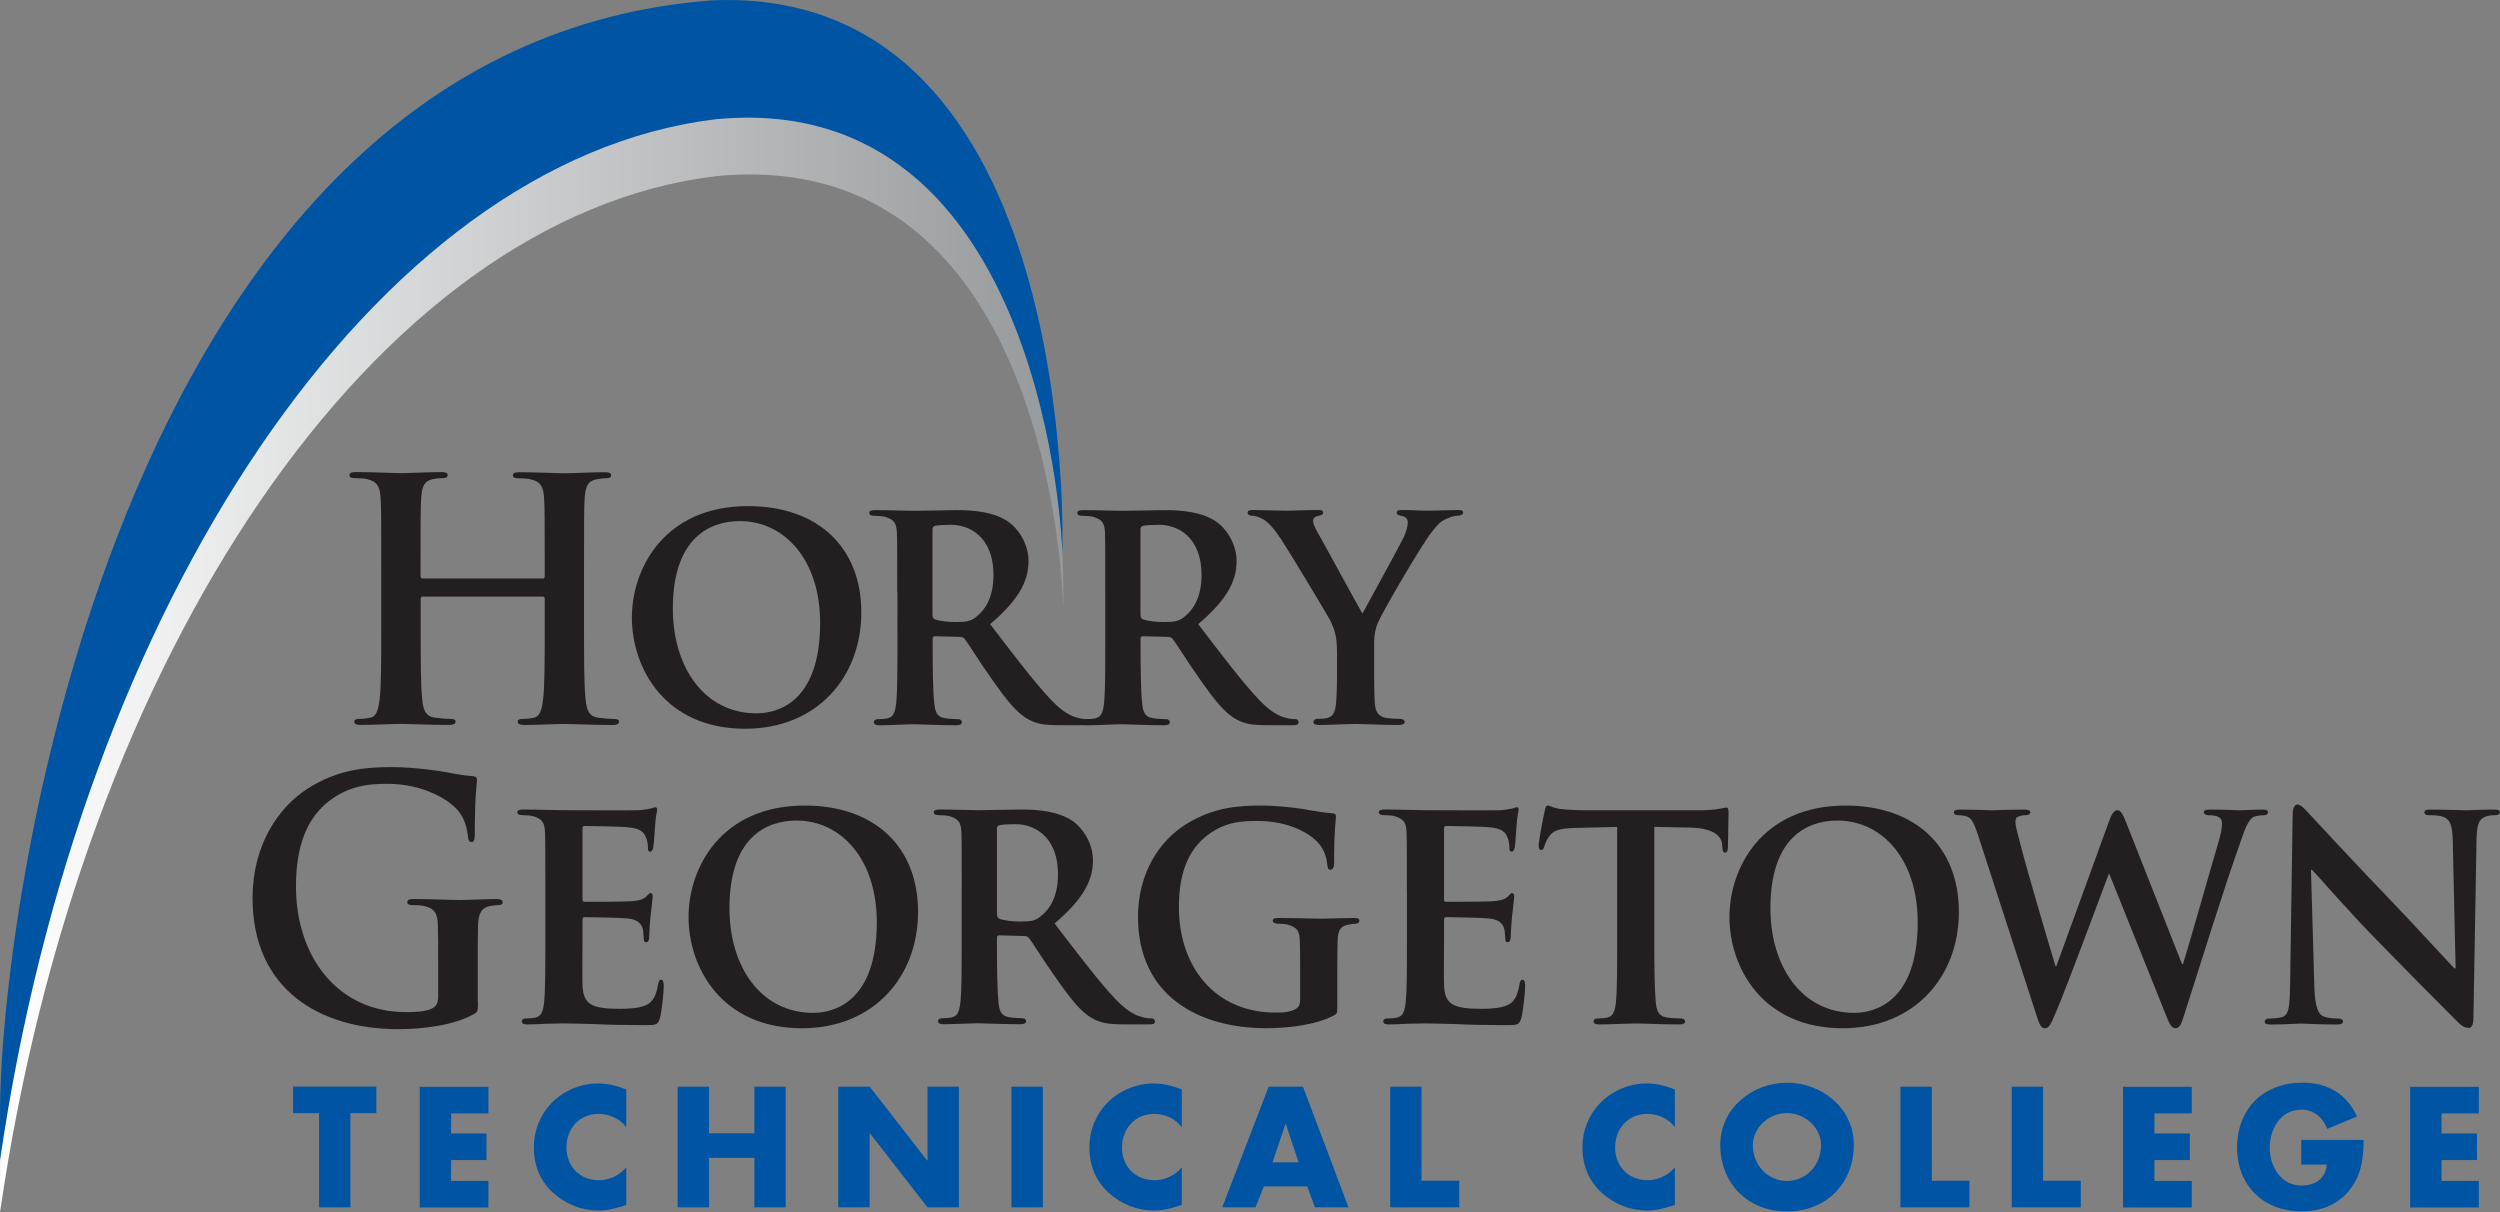 <?xml version="1.0" encoding="utf-8"?>
<!-- Generator: Adobe Illustrator 27.4.1, SVG Export Plug-In . SVG Version: 6.00 Build 0)  -->
<svg version="1.1" id="Layer_1" xmlns="http://www.w3.org/2000/svg" xmlns:xlink="http://www.w3.org/1999/xlink" x="0px" y="0px"
	 viewBox="0 0 360 174.53" style="enable-background:new 0 0 360 174.53;" xml:space="preserve">
<rect x="0" y="0" width="360" height="174.53" fill="#808080" stroke="none"/>
<style type="text/css">
	.st0{fill:url(#SVGID_1_);}
	.st1{fill:#0054A4;}
	.st2{fill:#231F20;}
</style>
<g>
	<linearGradient id="SVGID_1_" gradientUnits="userSpaceOnUse" x1="-9.094947e-13" y1="92.274" x2="153.128" y2="92.274">
		<stop  offset="0" style="stop-color:#FFFFFF"/>
		<stop  offset="1" style="stop-color:#96999B"/>
	</linearGradient>
	<path class="st0" d="M0.01,174.53c0-1.17-0.02-3.47,0-6.71C0.2,136.26,18.31,16.39,102.75,10.13
		c53.21-3.45,50.35,77.52,50.35,77.52s-0.98-67.08-50.02-62.28C53.96,31.31,11.63,94.41,0.01,174.53z"/>
	<path class="st1" d="M0.01,167.06c0-1.19-0.02-4.17,0-7.42C0.22,127.89,18.18,6.31,102.6,0.05c53.13-2.26,50.38,79.43,50.38,79.43
		s-2.07-66.99-49.98-62.3C53.96,23.15,11.64,86.95,0.01,167.06z"/>
	<g>
		<path class="st2" d="M78.17,83.32c0.13,0,0.27-0.1,0.27-0.34v-1.01c0-7.31,0-8.66-0.09-10.2c-0.09-1.64-0.45-2.41-1.95-2.75
			c-0.36-0.1-1.13-0.15-1.77-0.15c-0.5,0-0.77-0.1-0.77-0.43c0-0.34,0.32-0.44,0.95-0.44c2.45,0,5.3,0.15,6.53,0.15
			c1.09,0,3.94-0.15,5.71-0.15c0.63,0,0.95,0.1,0.95,0.44c0,0.34-0.28,0.43-0.82,0.43c-0.36,0-0.77,0.05-1.31,0.15
			c-1.22,0.24-1.59,1.06-1.68,2.75c-0.09,1.54-0.09,2.89-0.09,10.2v8.47c0,4.43,0,8.23,0.23,10.3c0.14,1.35,0.4,2.41,1.77,2.6
			c0.63,0.1,1.63,0.19,2.31,0.19c0.5,0,0.73,0.15,0.73,0.39c0,0.34-0.36,0.48-0.91,0.48c-2.94,0-5.8-0.15-7.07-0.15
			c-1.04,0-3.9,0.15-5.66,0.15c-0.64,0-0.95-0.15-0.95-0.48c0-0.24,0.18-0.39,0.72-0.39c0.68,0,1.23-0.09,1.63-0.19
			c0.9-0.19,1.13-1.25,1.31-2.65c0.23-2.02,0.23-5.83,0.23-10.26v-4.23c0-0.19-0.14-0.29-0.27-0.29H60.85
			c-0.14,0-0.27,0.05-0.27,0.29v4.23c0,4.43,0,8.23,0.22,10.3c0.13,1.35,0.41,2.41,1.77,2.6c0.63,0.1,1.63,0.19,2.31,0.19
			c0.5,0,0.72,0.15,0.72,0.39c0,0.34-0.36,0.48-0.9,0.48c-2.95,0-5.8-0.15-7.08-0.15c-1.04,0-3.89,0.15-5.71,0.15
			c-0.59,0-0.9-0.15-0.9-0.48c0-0.24,0.18-0.39,0.72-0.39c0.68,0,1.23-0.09,1.63-0.19c0.9-0.19,1.13-1.25,1.31-2.65
			c0.23-2.02,0.23-5.83,0.23-10.26v-8.47c0-7.31,0-8.66-0.09-10.2c-0.1-1.64-0.45-2.41-1.95-2.75c-0.36-0.1-1.13-0.15-1.77-0.15
			c-0.5,0-0.77-0.1-0.77-0.43c0-0.34,0.32-0.44,0.95-0.44c2.45,0,5.3,0.15,6.53,0.15c1.09,0,3.94-0.15,5.71-0.15
			c0.63,0,0.95,0.1,0.95,0.44c0,0.34-0.28,0.43-0.82,0.43c-0.36,0-0.77,0.05-1.31,0.15c-1.23,0.24-1.58,1.06-1.68,2.75
			c-0.09,1.54-0.09,2.89-0.09,10.2v1.01c0,0.24,0.13,0.34,0.27,0.34H78.17z"/>
		<path class="st2" d="M90.99,88.91c0-6.98,4.62-16.03,16.73-16.03c10.06,0,16.31,5.93,16.31,15.31c0,9.38-6.44,16.75-16.72,16.75
			C95.71,104.94,90.99,96.18,90.99,88.91z M118.1,89.68c0-9.05-5.12-14.64-11.56-14.64c-4.44,0-9.65,2.51-9.65,12.61
			c0,8.42,4.53,15.07,12.06,15.07C111.75,102.73,118.1,101.33,118.1,89.68z"/>
		<path class="st2" d="M129.2,85.3c0-6.21,0-7.36-0.05-8.66c-0.09-1.4-0.45-1.83-1.72-2.22c-0.32-0.09-1-0.14-1.58-0.14
			c-0.41,0-0.68-0.15-0.68-0.44c0-0.29,0.32-0.38,0.91-0.38c2.09,0,4.62,0.1,5.44,0.1c1.36,0,4.98-0.1,6.21-0.1
			c2.54,0,5.44,0.24,7.57,1.74c1.13,0.82,2.81,2.89,2.81,5.63c0,3.03-1.63,5.73-5.53,9.05c3.53,4.62,6.35,8.33,8.75,10.88
			c2.22,2.36,3.62,2.55,4.26,2.7c0.41,0.09,0.63,0.09,0.96,0.09c0.32,0,0.5,0.24,0.5,0.44c0,0.34-0.27,0.44-0.77,0.44h-3.81
			c-2.22,0-3.31-0.24-4.35-0.82c-1.72-0.92-3.22-2.84-5.44-6.02c-1.59-2.21-3.27-4.96-3.76-5.58c-0.22-0.24-0.45-0.3-0.72-0.3
			l-3.58-0.09c-0.18,0-0.32,0.09-0.32,0.34v0.58c0,3.81,0.04,6.98,0.23,8.72c0.14,1.2,0.32,1.97,1.54,2.16
			c0.59,0.1,1.45,0.14,1.95,0.14c0.32,0,0.5,0.24,0.5,0.44c0,0.29-0.32,0.44-0.82,0.44c-2.31,0-5.62-0.15-6.21-0.15
			c-0.77,0-3.31,0.15-4.89,0.15c-0.5,0-0.77-0.15-0.77-0.44c0-0.19,0.13-0.44,0.63-0.44c0.59,0,1.05-0.04,1.41-0.14
			c0.82-0.2,1.04-0.96,1.18-2.16c0.18-1.74,0.18-4.96,0.18-8.72V85.3z M134.28,88.47c0,0.43,0.09,0.58,0.36,0.72
			c0.86,0.29,2.04,0.38,3.03,0.38c1.59,0,2.13-0.15,2.81-0.67c1.22-0.91,2.58-2.69,2.58-6.06c0-5.78-3.72-7.27-6.07-7.27
			c-1,0-1.95,0.05-2.35,0.15c-0.27,0.1-0.36,0.24-0.36,0.58V88.47z"/>
		<path class="st2" d="M159.16,85.3c0-6.21,0-7.36-0.04-8.66c-0.09-1.4-0.45-1.83-1.72-2.22c-0.32-0.09-1-0.14-1.59-0.14
			c-0.41,0-0.68-0.15-0.68-0.44c0-0.29,0.32-0.38,0.91-0.38c2.09,0,4.63,0.1,5.44,0.1c1.36,0,4.99-0.1,6.21-0.1
			c2.54,0,5.44,0.24,7.57,1.74c1.13,0.82,2.81,2.89,2.81,5.63c0,3.03-1.63,5.73-5.53,9.05c3.54,4.62,6.35,8.33,8.75,10.88
			c2.22,2.36,3.62,2.55,4.26,2.7c0.41,0.09,0.64,0.09,0.95,0.09c0.32,0,0.5,0.24,0.5,0.44c0,0.34-0.27,0.44-0.77,0.44h-3.81
			c-2.22,0-3.31-0.24-4.35-0.82c-1.72-0.92-3.22-2.84-5.44-6.02c-1.58-2.21-3.26-4.96-3.76-5.58c-0.23-0.24-0.46-0.3-0.73-0.3
			l-3.58-0.09c-0.18,0-0.32,0.09-0.32,0.34v0.58c0,3.81,0.04,6.98,0.23,8.72c0.13,1.2,0.32,1.97,1.54,2.16
			c0.59,0.1,1.45,0.14,1.95,0.14c0.32,0,0.5,0.24,0.5,0.44c0,0.29-0.32,0.44-0.82,0.44c-2.31,0-5.62-0.15-6.21-0.15
			c-0.77,0-3.31,0.15-4.89,0.15c-0.5,0-0.78-0.15-0.78-0.44c0-0.19,0.14-0.44,0.64-0.44c0.59,0,1.04-0.04,1.41-0.14
			c0.81-0.2,1.04-0.96,1.17-2.16c0.18-1.74,0.18-4.96,0.18-8.72V85.3z M164.24,88.47c0,0.43,0.09,0.58,0.36,0.72
			c0.86,0.29,2.04,0.38,3.03,0.38c1.59,0,2.13-0.15,2.81-0.67c1.22-0.91,2.58-2.69,2.58-6.06c0-5.78-3.71-7.27-6.07-7.27
			c-0.99,0-1.95,0.05-2.36,0.15c-0.27,0.1-0.36,0.24-0.36,0.58V88.47z"/>
		<path class="st2" d="M192.52,93.77c0-2.22-0.36-3.08-0.9-4.29c-0.28-0.62-5.71-9.63-7.12-11.8c-1-1.49-1.81-2.46-2.58-2.89
			c-0.5-0.29-1.18-0.53-1.67-0.53c-0.32,0-0.59-0.15-0.59-0.44c0-0.29,0.27-0.38,0.77-0.38c0.68,0,3.67,0.1,4.98,0.1
			c0.86,0,2.72-0.1,4.53-0.1c0.37,0,0.59,0.1,0.59,0.38c0,0.34-0.27,0.34-0.91,0.53c-0.32,0.09-0.54,0.29-0.54,0.63
			c0,0.33,0.18,0.82,0.49,1.39c0.73,1.25,5.94,10.83,6.62,11.99c0.5-0.96,5.35-9.73,5.94-10.98c0.41-0.91,0.59-1.63,0.59-2.17
			c0-0.38-0.18-0.77-0.86-0.91c-0.37-0.1-0.73-0.14-0.73-0.48c0-0.29,0.23-0.38,0.68-0.38c1.31,0,2.72,0.1,3.9,0.1
			c0.87,0,3.49-0.1,4.26-0.1c0.45,0,0.73,0.1,0.73,0.34c0,0.29-0.32,0.48-0.77,0.48c-0.41,0-1.13,0.19-1.72,0.48
			c-0.86,0.43-1.23,0.81-2.08,1.93c-1.32,1.63-7.03,11.36-7.75,13.09c-0.59,1.49-0.5,2.75-0.5,4.1v3.27c0,0.67,0,2.36,0.09,4.09
			c0.09,1.2,0.46,1.97,1.63,2.16c0.59,0.1,1.46,0.14,2,0.14c0.46,0,0.68,0.24,0.68,0.44c0,0.29-0.32,0.44-0.86,0.44
			c-2.49,0-5.17-0.15-6.26-0.15c-1,0-3.67,0.15-5.17,0.15c-0.55,0-0.86-0.1-0.86-0.44c0-0.19,0.18-0.44,0.63-0.44
			c0.55,0,1.04-0.04,1.41-0.14c0.82-0.2,1.13-0.96,1.23-2.16c0.13-1.74,0.13-3.42,0.13-4.09V93.77z"/>
		<path class="st2" d="M68.83,144.31c0,1.3-0.04,1.4-0.59,1.73c-2.95,1.63-7.39,2.16-10.93,2.16c-11.1,0-20.94-5.58-20.94-18.87
			c0-7.71,3.76-13.09,7.89-15.74c4.35-2.8,8.39-3.13,12.19-3.13c3.13,0,7.11,0.58,8.02,0.77c0.95,0.2,2.54,0.48,3.58,0.53
			c0.54,0.05,0.64,0.24,0.64,0.57c0,0.54-0.32,1.88-0.32,7.9c0,0.77-0.13,1.01-0.5,1.01c-0.31,0-0.41-0.24-0.46-0.62
			c-0.13-1.11-0.36-2.65-1.54-4c-1.36-1.54-4.99-3.75-10.11-3.75c-2.49,0-5.8,0.19-8.97,2.98c-2.54,2.26-4.17,5.87-4.17,11.79
			c0,10.35,6.21,18.1,15.77,18.1c1.18,0,2.76,0,3.85-0.53c0.68-0.34,0.86-0.96,0.86-1.78v-4.52c0-2.41,0-4.24-0.05-5.69
			c-0.04-1.63-0.45-2.41-1.95-2.75c-0.36-0.09-1.13-0.14-1.77-0.14c-0.41,0-0.68-0.1-0.68-0.39c0-0.38,0.32-0.48,0.95-0.48
			c2.36,0,5.21,0.14,6.57,0.14c1.41,0,3.81-0.14,5.3-0.14c0.59,0,0.91,0.1,0.91,0.48c0,0.29-0.27,0.39-0.59,0.39
			c-0.36,0-0.68,0.05-1.23,0.14c-1.22,0.24-1.67,1.06-1.72,2.75c-0.04,1.45-0.04,3.37-0.04,5.78V144.31z"/>
		<path class="st2" d="M78.53,128.42c0-6.21,0-7.37-0.05-8.67c-0.09-1.4-0.45-1.83-1.72-2.22c-0.32-0.1-1-0.15-1.58-0.15
			c-0.41,0-0.68-0.14-0.68-0.43c0-0.29,0.32-0.38,0.9-0.38c2.09,0,4.63,0.1,5.76,0.1c1.27,0,10.11,0.04,10.88,0
			c0.73-0.05,1.36-0.2,1.68-0.24c0.23-0.04,0.45-0.19,0.64-0.19c0.23,0,0.27,0.19,0.27,0.38c0,0.29-0.23,0.77-0.32,2.65
			c-0.04,0.43-0.14,2.21-0.23,2.69c-0.04,0.19-0.13,0.68-0.46,0.68c-0.27,0-0.31-0.19-0.31-0.53c0-0.29-0.05-1.01-0.28-1.49
			c-0.32-0.73-0.63-1.3-2.62-1.49c-0.68-0.1-5.44-0.19-6.26-0.19c-0.18,0-0.27,0.14-0.27,0.38v10.11c0,0.24,0.05,0.43,0.27,0.43
			c0.91,0,6.07,0,6.98-0.1c0.95-0.1,1.49-0.24,1.9-0.63c0.32-0.29,0.45-0.53,0.64-0.53c0.18,0,0.32,0.19,0.32,0.43
			c0,0.24-0.09,0.91-0.32,2.99c-0.09,0.82-0.18,2.45-0.18,2.74c0,0.34-0.04,0.92-0.41,0.92c-0.27,0-0.36-0.15-0.36-0.34
			c-0.05-0.44-0.05-0.96-0.13-1.49c-0.23-0.82-0.72-1.44-2.22-1.59c-0.73-0.1-5.26-0.19-6.26-0.19c-0.18,0-0.23,0.19-0.23,0.43v3.28
			c0,1.39-0.04,4.86,0,6.07c0.09,2.79,1.31,3.42,5.4,3.42c1.04,0,2.72-0.05,3.76-0.53c1-0.48,1.46-1.35,1.73-3.03
			c0.09-0.43,0.18-0.63,0.45-0.63c0.31,0,0.36,0.53,0.36,0.96c0,0.92-0.31,3.71-0.54,4.52c-0.27,1.06-0.63,1.06-2.13,1.06
			c-2.99,0-5.39-0.05-7.34-0.15c-1.95-0.05-3.45-0.1-4.62-0.1c-0.45,0-1.31,0.05-2.27,0.05c-0.95,0.05-1.95,0.1-2.77,0.1
			c-0.5,0-0.77-0.14-0.77-0.43c0-0.2,0.13-0.43,0.63-0.43c0.58,0,1.04-0.05,1.4-0.15c0.82-0.19,1.04-0.96,1.18-2.17
			c0.18-1.73,0.18-4.96,0.18-8.71V128.42z"/>
		<path class="st2" d="M99.15,132.03c0-6.98,4.62-16.03,16.73-16.03c10.06,0,16.32,5.92,16.32,15.31c0,9.39-6.44,16.76-16.72,16.76
			C103.87,148.06,99.15,139.3,99.15,132.03z M126.26,132.8c0-9.05-5.12-14.64-11.56-14.64c-4.44,0-9.66,2.51-9.66,12.62
			c0,8.43,4.53,15.07,12.06,15.07C119.91,145.85,126.26,144.45,126.26,132.8z"/>
		<path class="st2" d="M138.49,128.42c0-6.21,0-7.37-0.05-8.67c-0.09-1.4-0.45-1.83-1.72-2.22c-0.32-0.1-1-0.15-1.58-0.15
			c-0.41,0-0.69-0.14-0.69-0.43c0-0.29,0.32-0.38,0.91-0.38c2.08,0,4.62,0.1,5.43,0.1c1.36,0,4.99-0.1,6.21-0.1
			c2.54,0,5.44,0.24,7.57,1.73c1.13,0.82,2.82,2.89,2.82,5.63c0,3.03-1.63,5.73-5.53,9.05c3.54,4.62,6.35,8.33,8.75,10.88
			c2.22,2.35,3.63,2.54,4.26,2.69c0.41,0.1,0.63,0.1,0.95,0.1c0.32,0,0.5,0.23,0.5,0.43c0,0.34-0.27,0.43-0.77,0.43h-3.81
			c-2.22,0-3.31-0.24-4.35-0.82c-1.73-0.91-3.22-2.84-5.44-6.02c-1.59-2.21-3.27-4.96-3.77-5.59c-0.23-0.24-0.45-0.29-0.72-0.29
			l-3.58-0.1c-0.18,0-0.32,0.1-0.32,0.34v0.57c0,3.8,0.04,6.98,0.22,8.71c0.14,1.2,0.32,1.98,1.54,2.17
			c0.59,0.1,1.45,0.15,1.95,0.15c0.32,0,0.5,0.23,0.5,0.43c0,0.29-0.32,0.43-0.82,0.43c-2.31,0-5.62-0.14-6.21-0.14
			c-0.77,0-3.31,0.14-4.89,0.14c-0.5,0-0.77-0.14-0.77-0.43c0-0.2,0.13-0.43,0.63-0.43c0.59,0,1.04-0.05,1.41-0.15
			c0.82-0.19,1.04-0.96,1.18-2.17c0.18-1.73,0.18-4.96,0.18-8.71V128.42z M143.57,131.6c0,0.43,0.09,0.57,0.36,0.71
			c0.86,0.29,2.04,0.39,3.03,0.39c1.59,0,2.13-0.15,2.81-0.68c1.22-0.91,2.58-2.7,2.58-6.07c0-5.78-3.72-7.27-6.08-7.27
			c-1,0-1.95,0.05-2.35,0.15c-0.28,0.09-0.36,0.24-0.36,0.57V131.6z"/>
		<path class="st2" d="M192.57,144.79c0,1.11,0,1.16-0.5,1.44c-2.68,1.4-6.62,1.83-9.75,1.83c-9.79,0-18.45-4.72-18.45-16.03
			c0-6.55,3.31-11.13,6.98-13.38c3.8-2.36,7.39-2.65,10.74-2.65c2.77,0,6.26,0.48,7.07,0.68c0.82,0.14,2.22,0.38,3.17,0.43
			c0.46,0.04,0.55,0.19,0.55,0.48c0,0.48-0.27,1.59-0.27,6.74c0,0.63-0.23,0.92-0.54,0.92c-0.27,0-0.36-0.2-0.41-0.53
			c-0.09-0.92-0.32-2.22-1.36-3.38c-1.18-1.3-4.17-3.12-8.66-3.12c-2.18,0-4.94,0.05-7.71,2.41c-2.22,1.93-3.67,4.96-3.67,9.96
			c0,8.81,5.35,15.22,13.87,15.22c1.04,0,1.85,0,2.81-0.44c0.59-0.29,0.78-0.72,0.78-1.44v-3.75c0-2.02,0-3.57-0.05-4.81
			c-0.04-1.39-0.45-1.83-1.72-2.22c-0.32-0.1-1-0.14-1.54-0.14c-0.36,0-0.63-0.19-0.63-0.43c0-0.34,0.31-0.39,0.86-0.39
			c2.09,0,4.95,0.1,6.12,0.1c1.27,0,3.36-0.1,4.67-0.1c0.55,0,0.82,0.05,0.82,0.39c0,0.24-0.23,0.43-0.5,0.43
			c-0.32,0-0.64,0.05-1.09,0.14c-1.09,0.19-1.49,0.77-1.54,2.22c-0.05,1.25-0.05,2.89-0.05,4.91V144.79z"/>
		<path class="st2" d="M202.59,128.42c0-6.21,0-7.37-0.05-8.67c-0.09-1.4-0.45-1.83-1.72-2.22c-0.32-0.1-1-0.15-1.59-0.15
			c-0.41,0-0.68-0.14-0.68-0.43c0-0.29,0.32-0.38,0.9-0.38c2.09,0,4.62,0.1,5.76,0.1c1.27,0,10.1,0.04,10.88,0
			c0.72-0.05,1.36-0.2,1.68-0.24c0.22-0.04,0.45-0.19,0.64-0.19c0.22,0,0.27,0.19,0.27,0.38c0,0.29-0.22,0.77-0.32,2.65
			c-0.05,0.43-0.14,2.21-0.22,2.69c-0.04,0.19-0.14,0.68-0.46,0.68c-0.27,0-0.32-0.19-0.32-0.53c0-0.29-0.05-1.01-0.27-1.49
			c-0.32-0.73-0.64-1.3-2.63-1.49c-0.68-0.1-5.44-0.19-6.25-0.19c-0.18,0-0.27,0.14-0.27,0.38v10.11c0,0.24,0.04,0.43,0.27,0.43
			c0.91,0,6.07,0,6.98-0.1c0.95-0.1,1.5-0.24,1.91-0.63c0.32-0.29,0.46-0.53,0.63-0.53c0.19,0,0.32,0.19,0.32,0.43
			c0,0.24-0.09,0.91-0.32,2.99c-0.09,0.82-0.18,2.45-0.18,2.74c0,0.34-0.04,0.92-0.41,0.92c-0.27,0-0.37-0.15-0.37-0.34
			c-0.04-0.44-0.04-0.96-0.13-1.49c-0.22-0.82-0.72-1.44-2.22-1.59c-0.72-0.1-5.25-0.19-6.25-0.19c-0.18,0-0.23,0.19-0.23,0.43v3.28
			c0,1.39-0.04,4.86,0,6.07c0.09,2.79,1.32,3.42,5.39,3.42c1.04,0,2.72-0.05,3.76-0.53c1-0.48,1.45-1.35,1.72-3.03
			c0.09-0.43,0.18-0.63,0.45-0.63c0.32,0,0.36,0.53,0.36,0.96c0,0.92-0.32,3.71-0.54,4.52c-0.27,1.06-0.64,1.06-2.13,1.06
			c-2.99,0-5.39-0.05-7.34-0.15c-1.95-0.05-3.45-0.1-4.62-0.1c-0.45,0-1.31,0.05-2.26,0.05c-0.95,0.05-1.95,0.1-2.77,0.1
			c-0.5,0-0.77-0.14-0.77-0.43c0-0.2,0.14-0.43,0.64-0.43c0.59,0,1.04-0.05,1.41-0.15c0.82-0.19,1.04-0.96,1.18-2.17
			c0.18-1.73,0.18-4.96,0.18-8.71V128.42z"/>
		<path class="st2" d="M232.86,119.08l-5.94,0.14c-2.31,0.05-3.26,0.34-3.86,1.25c-0.41,0.58-0.58,1.11-0.68,1.4
			c-0.09,0.34-0.18,0.53-0.45,0.53c-0.28,0-0.36-0.24-0.36-0.67c0-0.67,0.77-4.62,0.87-4.96c0.09-0.53,0.22-0.77,0.45-0.77
			c0.32,0,0.72,0.34,1.72,0.48c1.18,0.15,2.68,0.2,3.99,0.2h16.18c1.27,0,2.13-0.1,2.72-0.2c0.63-0.09,0.95-0.19,1.09-0.19
			c0.27,0,0.32,0.24,0.32,0.86c0,0.87-0.09,3.9-0.09,4.96c-0.05,0.43-0.13,0.67-0.36,0.67c-0.32,0-0.41-0.2-0.45-0.82l-0.04-0.43
			c-0.1-1.06-1.13-2.31-4.72-2.36l-5.03-0.1v16.56c0,3.75,0.04,6.98,0.22,8.76c0.13,1.15,0.36,1.93,1.55,2.12
			c0.54,0.1,1.45,0.15,2.03,0.15c0.45,0,0.63,0.23,0.63,0.43c0,0.29-0.32,0.43-0.77,0.43c-2.63,0-5.3-0.14-6.43-0.14
			c-0.91,0-3.62,0.14-5.21,0.14c-0.5,0-0.77-0.14-0.77-0.43c0-0.2,0.13-0.43,0.64-0.43c0.59,0,1.09-0.05,1.4-0.15
			c0.82-0.19,1.04-0.96,1.18-2.17c0.18-1.73,0.18-4.96,0.18-8.71V119.08z"/>
		<path class="st2" d="M249.04,132.03c0-6.98,4.62-16.03,16.72-16.03c10.06,0,16.32,5.92,16.32,15.31c0,9.39-6.44,16.76-16.73,16.76
			C253.76,148.06,249.04,139.3,249.04,132.03z M276.15,132.8c0-9.05-5.12-14.64-11.56-14.64c-4.44,0-9.65,2.51-9.65,12.62
			c0,8.43,4.53,15.07,12.06,15.07C269.8,145.85,276.15,144.45,276.15,132.8z"/>
		<path class="st2" d="M284.94,120.57c-0.5-1.49-0.81-2.46-1.41-2.84c-0.4-0.29-1.17-0.34-1.54-0.34c-0.41,0-0.63-0.14-0.63-0.43
			c0-0.29,0.31-0.38,0.9-0.38c2.04,0,4.26,0.1,4.62,0.1c0.36,0,2.31-0.1,4.62-0.1c0.59,0,0.87,0.1,0.87,0.38
			c0,0.29-0.32,0.43-0.73,0.43c-0.32,0-0.68,0.05-1,0.2c-0.36,0.14-0.41,0.38-0.41,0.82c0,0.53,0.36,1.88,0.86,3.75
			c0.68,2.7,4.31,15.07,4.9,16.95h0.13l7.62-20.95c0.41-1.15,0.81-1.49,1.18-1.49c0.46,0,0.81,0.62,1.31,1.93l7.98,20.22h0.14
			c0.77-2.36,3.8-13.14,5.21-17.91c0.28-0.96,0.41-1.78,0.41-2.36c0-0.67-0.36-1.16-1.95-1.16c-0.36,0-0.68-0.19-0.68-0.43
			c0-0.29,0.32-0.38,0.95-0.38c2.09,0,3.9,0.1,4.26,0.1c0.27,0,2-0.1,3.31-0.1c0.45,0,0.73,0.1,0.73,0.34
			c0,0.29-0.19,0.47-0.55,0.47c-0.41,0-0.95,0.05-1.4,0.2c-0.95,0.38-1.41,1.93-2.23,4.28c-1.86,5.15-5.94,18.15-7.88,24.26
			c-0.46,1.45-0.68,1.93-1.27,1.93c-0.54,0-0.81-0.48-1.4-1.98l-8.11-20.22h-0.09c-0.67,1.73-6.03,16.27-7.66,20.03
			c-0.72,1.69-0.95,2.17-1.54,2.17c-0.5,0-0.73-0.43-1.09-1.5L284.94,120.57z"/>
		<path class="st2" d="M333.26,141.95c0.09,3.17,0.59,4.14,1.36,4.43c0.68,0.24,1.45,0.29,2.09,0.29c0.46,0,0.68,0.19,0.68,0.43
			c0,0.34-0.36,0.43-0.9,0.43c-2.59,0-4.44-0.14-5.17-0.14c-0.36,0-2.26,0.14-4.3,0.14c-0.55,0-0.9-0.05-0.9-0.43
			c0-0.24,0.27-0.43,0.63-0.43c0.54,0,1.27-0.05,1.81-0.19c1.04-0.29,1.17-1.39,1.22-4.96l0.36-24.27c0-0.82,0.27-1.4,0.68-1.4
			c0.5,0,1.04,0.62,1.72,1.35c0.5,0.53,6.48,7.03,12.28,13.04c2.72,2.84,8.02,8.62,8.61,9.2h0.18l-0.41-18.2
			c-0.04-2.5-0.41-3.22-1.36-3.61c-0.59-0.24-1.54-0.24-2.09-0.24c-0.5,0-0.64-0.19-0.64-0.43c0-0.34,0.41-0.38,1-0.38
			c2.09,0,4.21,0.1,5.07,0.1c0.45,0,1.95-0.1,3.9-0.1c0.54,0,0.9,0.04,0.9,0.38c0,0.24-0.22,0.43-0.68,0.43
			c-0.41,0-0.73,0-1.23,0.15c-1.08,0.34-1.4,1.06-1.45,3.37l-0.45,25.81c0,0.91-0.32,1.3-0.64,1.3c-0.68,0-1.23-0.43-1.63-0.87
			c-2.49-2.46-7.48-7.51-11.65-11.79c-4.35-4.43-8.57-9.39-9.34-10.11h-0.13L333.26,141.95z"/>
	</g>
	<g>
		<path class="st1" d="M50.45,173.86h-4.51v-13.56h-3.74v-3.83h12v3.83h-3.74V173.86z"/>
		<path class="st1" d="M64.96,160.31v2.91h5.09v3.83h-5.09v3h5.37v3.83h-9.89v-17.38h9.89v3.83H64.96z"/>
		<path class="st1" d="M90.17,162.31c-0.92-1.24-2.42-1.91-3.97-1.91c-2.77,0-4.63,2.12-4.63,4.82c0,2.74,1.89,4.73,4.71,4.73
			c1.48,0,2.95-0.71,3.9-1.85v5.42c-1.5,0.46-2.58,0.8-3.99,0.8c-2.42,0-4.73-0.92-6.53-2.55c-1.92-1.73-2.79-3.99-2.79-6.58
			c0-2.38,0.9-4.65,2.56-6.36c1.71-1.75,4.17-2.81,6.62-2.81c1.45,0,2.79,0.32,4.13,0.88V162.31z"/>
		<path class="st1" d="M108.63,163.19v-6.71h4.51v17.38h-4.51v-7.13h-6.53v7.13h-4.52v-17.38h4.52v6.71H108.63z"/>
		<path class="st1" d="M120.71,156.48h4.52l8.28,10.63h0.05v-10.63h4.52v17.38h-4.52l-8.28-10.65h-0.05v10.65h-4.52V156.48z"/>
		<path class="st1" d="M150.17,173.86h-4.52v-17.38h4.52V173.86z"/>
		<path class="st1" d="M170.17,162.31c-0.92-1.24-2.43-1.91-3.97-1.91c-2.76,0-4.63,2.12-4.63,4.82c0,2.74,1.89,4.73,4.71,4.73
			c1.47,0,2.95-0.71,3.9-1.85v5.42c-1.5,0.46-2.59,0.8-3.99,0.8c-2.42,0-4.73-0.92-6.53-2.55c-1.91-1.73-2.79-3.99-2.79-6.58
			c0-2.38,0.9-4.65,2.56-6.36c1.71-1.75,4.17-2.81,6.62-2.81c1.46,0,2.79,0.32,4.13,0.88V162.31z"/>
		<path class="st1" d="M181.99,170.84l-1.2,3.02H176l6.69-17.38h4.94l6.55,17.38h-4.82l-1.13-3.02H181.99z M185.16,161.85h-0.05
			l-1.87,5.53H187L185.16,161.85z"/>
		<path class="st1" d="M204.71,170.03h5.42v3.83h-9.94v-17.38h4.51V170.03z"/>
		<path class="st1" d="M241.18,162.31c-0.92-1.24-2.42-1.91-3.97-1.91c-2.77,0-4.63,2.12-4.63,4.82c0,2.74,1.89,4.73,4.7,4.73
			c1.47,0,2.95-0.71,3.9-1.85v5.42c-1.5,0.46-2.58,0.8-3.99,0.8c-2.42,0-4.72-0.92-6.53-2.55c-1.91-1.73-2.79-3.99-2.79-6.58
			c0-2.38,0.89-4.65,2.56-6.36c1.71-1.75,4.18-2.81,6.62-2.81c1.46,0,2.79,0.32,4.13,0.88V162.31z"/>
		<path class="st1" d="M266.95,164.85c0,5.62-4.04,9.6-9.62,9.6c-5.58,0-9.61-3.97-9.61-9.6c0-5.26,4.61-8.94,9.61-8.94
			C262.33,155.9,266.95,159.59,266.95,164.85z M252.41,164.87c0,3,2.22,5.19,4.91,5.19c2.7,0,4.91-2.19,4.91-5.19
			c0-2.39-2.21-4.58-4.91-4.58C254.63,160.28,252.41,162.47,252.41,164.87z"/>
		<path class="st1" d="M278.18,170.03h5.42v3.83h-9.94v-17.38h4.52V170.03z"/>
		<path class="st1" d="M294.21,170.03h5.42v3.83h-9.94v-17.38h4.52V170.03z"/>
		<path class="st1" d="M310.24,160.31v2.91h5.1v3.83h-5.1v3h5.37v3.83h-9.89v-17.38h9.89v3.83H310.24z"/>
		<path class="st1" d="M340.36,164.16c-0.04,2.53-0.22,4.71-1.77,6.87c-1.71,2.38-4.27,3.41-7.18,3.41c-5.46,0-9.27-3.71-9.27-9.18
			c0-5.65,3.83-9.36,9.43-9.36c3.58,0,6.34,1.61,7.84,4.87l-4.29,1.79c-0.62-1.66-1.93-2.77-3.76-2.77c-2.98,0-4.52,2.84-4.52,5.49
			c0,2.7,1.62,5.44,4.59,5.44c1.96,0,3.46-1.01,3.64-3.02h-3.69v-3.55H340.36z"/>
		<path class="st1" d="M351.58,160.31v2.91h5.1v3.83h-5.1v3h5.37v3.83h-9.89v-17.38h9.89v3.83H351.58z"/>
	</g>
</g>
</svg>
